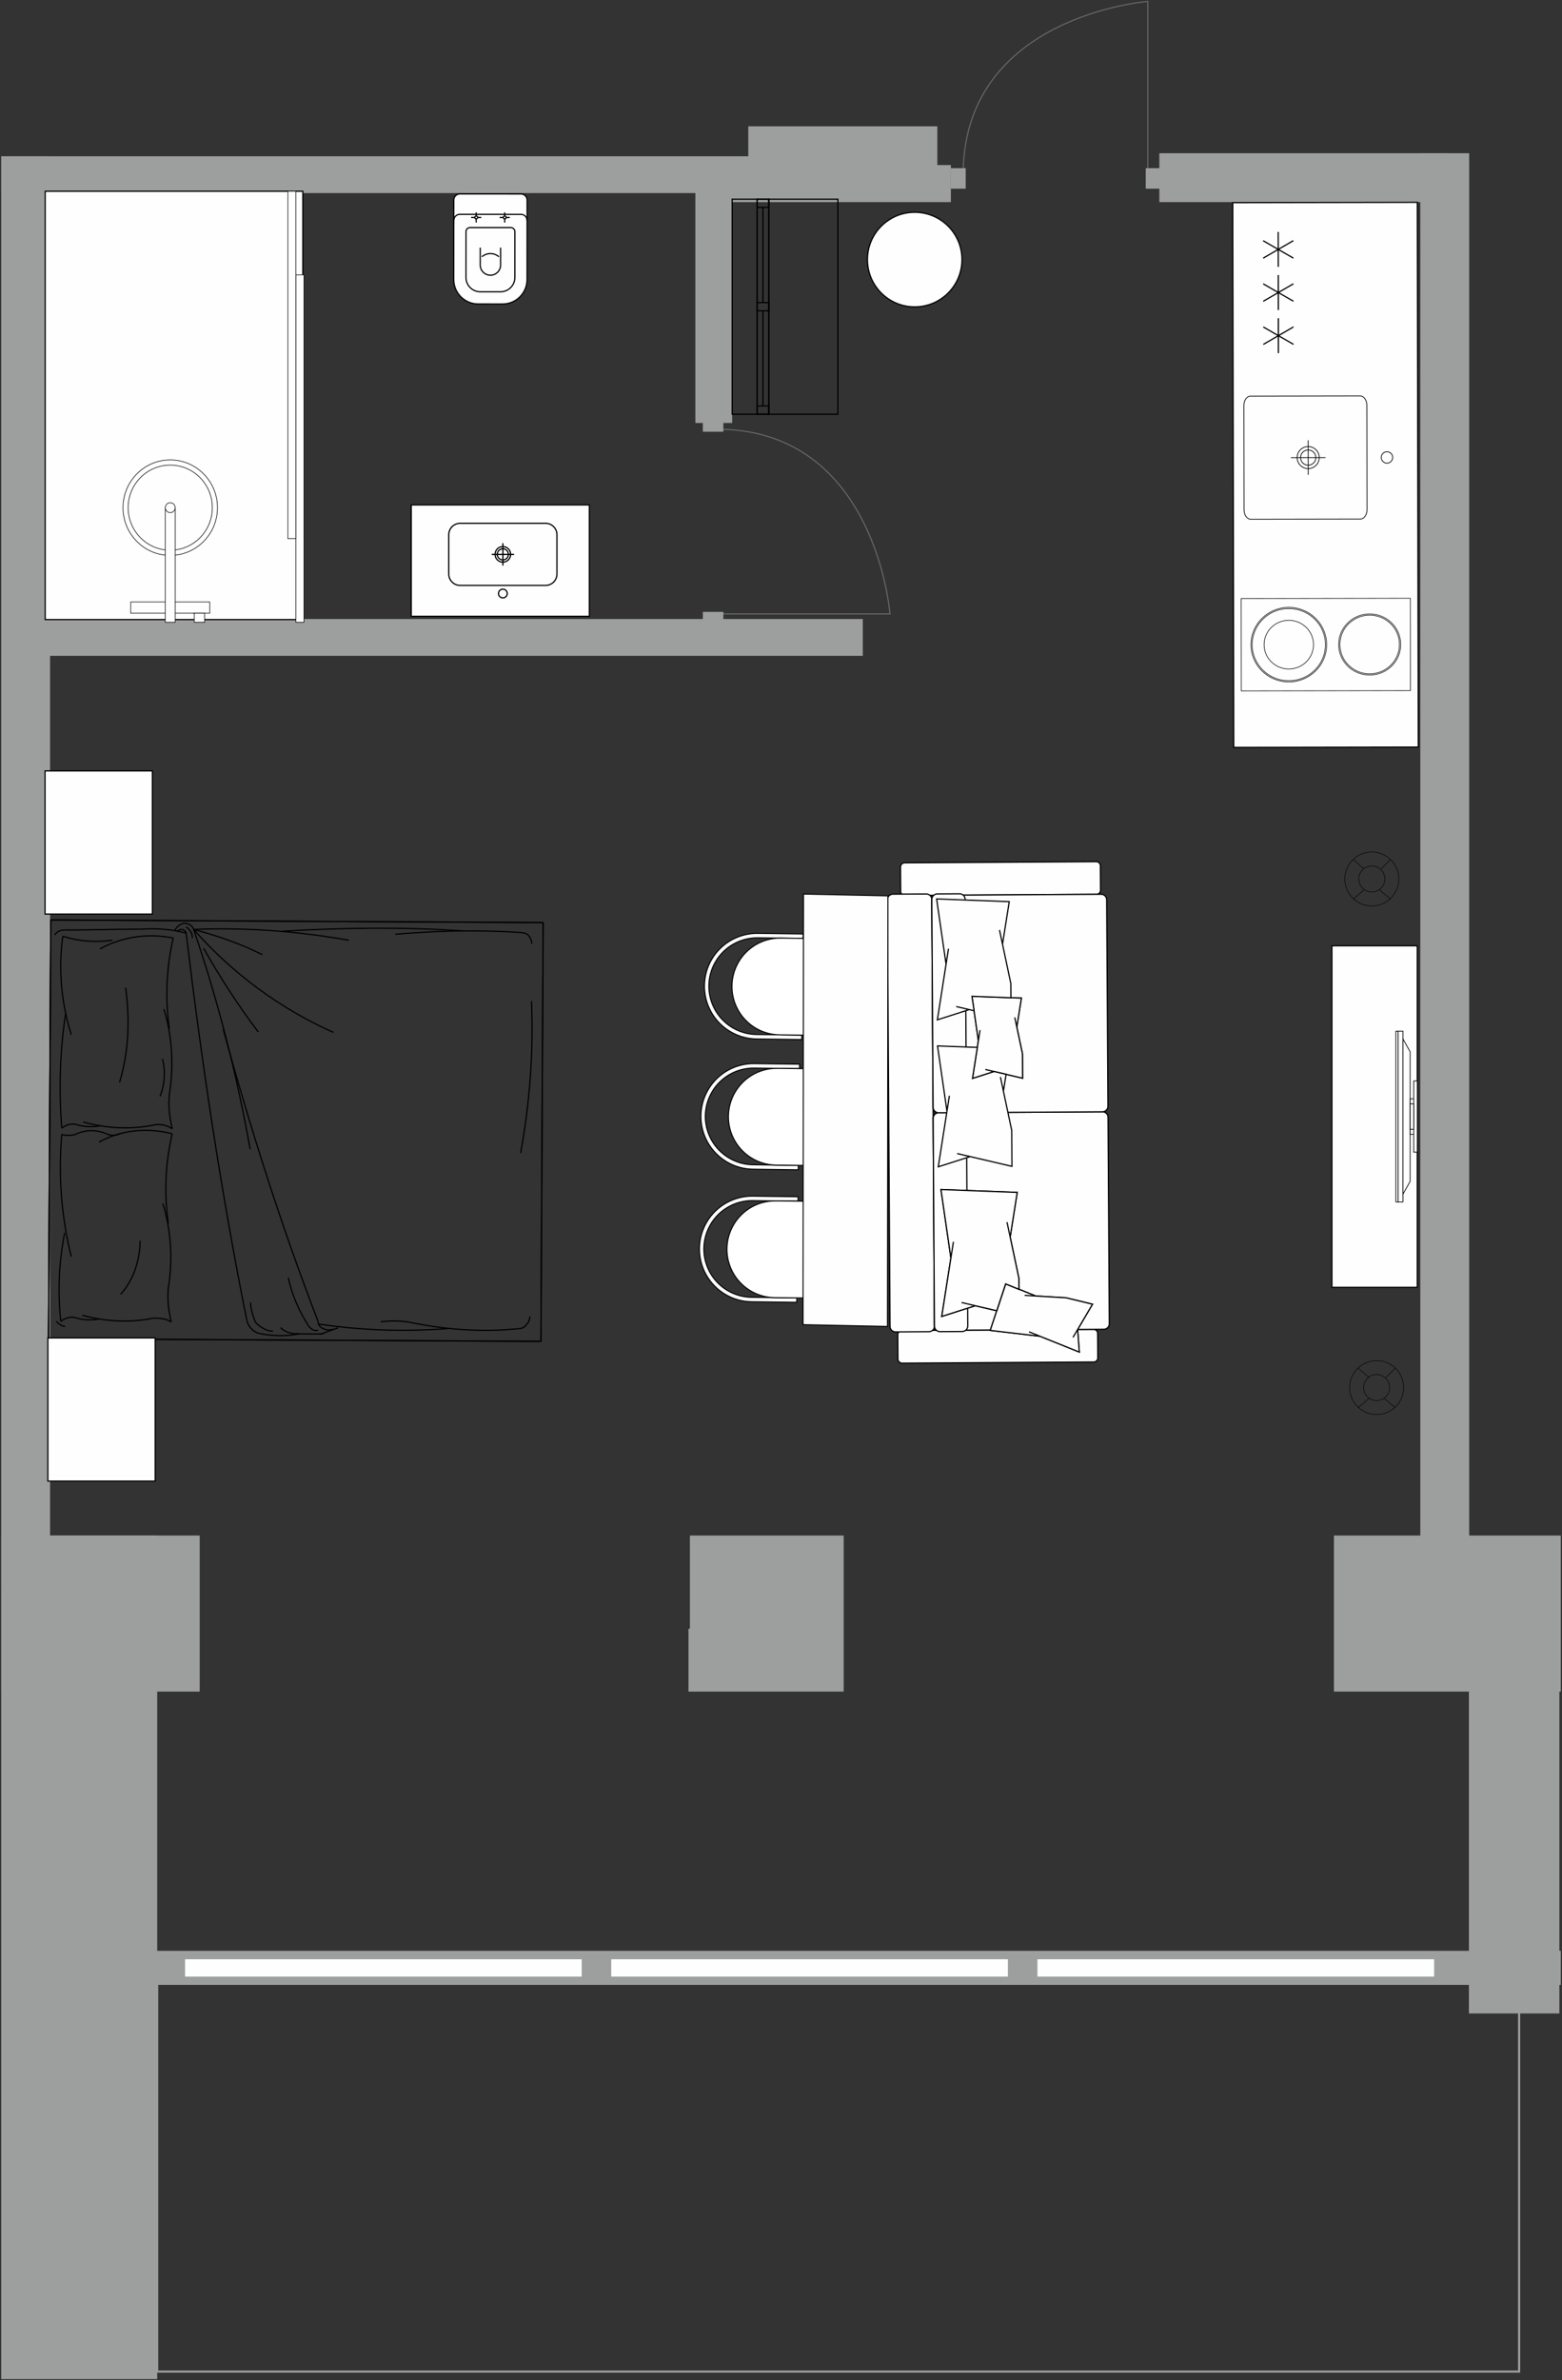 <?xml version="1.0" encoding="UTF-8"?>
<svg xmlns="http://www.w3.org/2000/svg" width="981" height="1494" viewBox="0 0 981 1494" fill="none">
  <rect x="0" y="0" width="981" height="1494" fill="#333333" stroke="none"/>
  <g clip-path="url(#clip0_294_2079)">
    <path fill-rule="evenodd" clip-rule="evenodd" d="M98.724 1240.55H954.067V1488.59H98.724V1240.55Z" stroke="#9D9E9E" stroke-width="1.334" stroke-miterlimit="22.926"></path>
    <path fill-rule="evenodd" clip-rule="evenodd" d="M980.233 963.812V1061.77H837.761V1022.28V977.714V963.812H980.233ZM529.886 1061.77H432.398V1022.28H433.288V963.812H529.883V1022.28V1061.77H529.886ZM125.417 1061.77H0.767V963.812H125.417V1022.28V1061.77Z" fill="#9D9E9E"></path>
    <path fill-rule="evenodd" clip-rule="evenodd" d="M453.273 126.865H597.192V103.606H453.273V126.865Z" fill="#9D9E9E"></path>
    <path fill-rule="evenodd" clip-rule="evenodd" d="M728.11 126.865H909.571V96.185H728.11V126.865Z" fill="#9D9E9E"></path>
    <path fill-rule="evenodd" clip-rule="evenodd" d="M892.021 998.423V96.185H922.704V998.423H892.021Z" fill="#9D9E9E"></path>
    <path fill-rule="evenodd" clip-rule="evenodd" d="M0.767 998.423V98.082H31.448V998.423H0.767Z" fill="#9D9E9E"></path>
    <path fill-rule="evenodd" clip-rule="evenodd" d="M588.686 109.083H469.95V79.286H588.686V109.083Z" fill="#9D9E9E"></path>
    <path fill-rule="evenodd" clip-rule="evenodd" d="M484.592 121.188H0.767V98.082H484.592V121.188Z" fill="#9D9E9E"></path>
    <path fill-rule="evenodd" clip-rule="evenodd" d="M459.826 265.492V114.287H436.716V265.492H459.826Z" fill="#9D9E9E"></path>
    <path fill-rule="evenodd" clip-rule="evenodd" d="M979.363 1263.79V1044.62H922.534V1263.79H979.363Z" fill="#9D9E9E"></path>
    <path fill-rule="evenodd" clip-rule="evenodd" d="M922.534 1224.49H980.233V1245.87H922.534V1224.49Z" fill="#9D9E9E"></path>
    <path fill-rule="evenodd" clip-rule="evenodd" d="M98.724 963.812V1493.3H0.767V963.812H98.724Z" fill="#9D9E9E"></path>
    <path fill-rule="evenodd" clip-rule="evenodd" d="M79.928 1224.49H967.74V1245.87H79.928V1224.49Z" fill="#9D9E9E"></path>
    <path fill-rule="evenodd" clip-rule="evenodd" d="M541.868 411.656H16.739V388.546H541.868V411.656Z" fill="#9D9E9E"></path>
    <path fill-rule="evenodd" clip-rule="evenodd" d="M116.32 1229.81H365.31V1240.55H116.32V1229.81Z" fill="#FEFEFE"></path>
    <path fill-rule="evenodd" clip-rule="evenodd" d="M383.979 1229.81H632.972V1240.55H383.979V1229.81Z" fill="#FEFEFE"></path>
    <path fill-rule="evenodd" clip-rule="evenodd" d="M651.642 1229.81H900.636V1240.55H651.642V1229.81Z" fill="#FEFEFE"></path>
    <path fill-rule="evenodd" clip-rule="evenodd" d="M116.32 1229.81H365.31V1240.55H116.32V1229.81Z" fill="#FEFEFE"></path>
    <path fill-rule="evenodd" clip-rule="evenodd" d="M383.979 1229.81H632.972V1240.55H383.979V1229.81Z" fill="#FEFEFE"></path>
    <path fill-rule="evenodd" clip-rule="evenodd" d="M651.642 1229.81H900.636V1240.55H651.642V1229.81Z" fill="#FEFEFE"></path>
    <path d="M452.518 385.344H558.945C558.945 385.344 550.284 271.198 452.518 269.414" stroke="#686968" stroke-width="0.673" stroke-miterlimit="22.926"></path>
    <path d="M441.404 393.35V384.054H454.291V393.35H441.404Z" fill="#9D9E9E"></path>
    <path d="M441.404 270.983V261.683H454.291V270.983H441.404Z" fill="#9D9E9E"></path>
    <path d="M720.864 107.335V0.907C720.864 0.907 606.717 9.567 604.928 107.335" stroke="#686968" stroke-width="0.673" stroke-miterlimit="22.926"></path>
    <path d="M728.87 118.445H719.575V105.561H728.87V118.445Z" fill="#9D9E9E"></path>
    <path d="M606.507 118.445H597.202V105.561H606.507V118.445Z" fill="#9D9E9E"></path>
    <path fill-rule="evenodd" clip-rule="evenodd" d="M190.182 388.895V120.036H28.401V388.895H190.182Z" fill="#FEFEFE" stroke="black" stroke-width="0.756" stroke-miterlimit="22.926"></path>
    <path fill-rule="evenodd" clip-rule="evenodd" d="M185.846 172.554H190.887V390.621H185.846V172.554Z" fill="#FEFEFE" stroke="black" stroke-width="0.378" stroke-miterlimit="22.926"></path>
    <path fill-rule="evenodd" clip-rule="evenodd" d="M180.806 120.033H185.846V338.099H180.806V120.033Z" fill="#FEFEFE" stroke="black" stroke-width="0.378" stroke-miterlimit="22.926"></path>
    <path fill-rule="evenodd" clip-rule="evenodd" d="M126.965 380.671V384.901H121.335V380.671H126.965Z" fill="#FEFEFE" stroke="black" stroke-width="0.378" stroke-miterlimit="22.926"></path>
    <path fill-rule="evenodd" clip-rule="evenodd" d="M131.741 384.901V377.844H82.094V384.901H131.741Z" fill="#FEFEFE" stroke="black" stroke-width="0.378" stroke-miterlimit="22.926"></path>
    <path fill-rule="evenodd" clip-rule="evenodd" d="M106.918 288.682C123.301 288.682 136.577 302.099 136.577 318.65C136.577 335.203 123.301 348.62 106.918 348.62C90.539 348.62 77.257 335.203 77.257 318.65C77.257 302.103 90.539 288.682 106.918 288.682Z" fill="#FEFEFE" stroke="black" stroke-width="0.378" stroke-miterlimit="22.926"></path>
    <path fill-rule="evenodd" clip-rule="evenodd" d="M106.918 291.941C121.513 291.941 133.35 303.902 133.35 318.646C133.35 333.394 121.513 345.35 106.918 345.35C92.32 345.35 80.491 333.394 80.491 318.646C80.491 303.902 92.324 291.941 106.918 291.941Z" fill="#FEFEFE" stroke="black" stroke-width="0.378" stroke-miterlimit="22.926"></path>
    <path fill-rule="evenodd" clip-rule="evenodd" d="M110.001 318.646V390.622H103.83V318.646H110.001Z" fill="#FEFEFE" stroke="black" stroke-width="0.378" stroke-miterlimit="22.926"></path>
    <path fill-rule="evenodd" clip-rule="evenodd" d="M106.918 315.527C108.623 315.527 110.008 316.923 110.008 318.646C110.008 320.369 108.623 321.767 106.918 321.767C105.21 321.767 103.83 320.369 103.83 318.646C103.83 316.923 105.21 315.527 106.918 315.527Z" fill="#FEFEFE" stroke="black" stroke-width="0.378" stroke-miterlimit="22.926"></path>
    <path fill-rule="evenodd" clip-rule="evenodd" d="M128.502 384.901V390.622H122.022V384.901H128.502Z" fill="#FEFEFE" stroke="black" stroke-width="0.378" stroke-miterlimit="22.926"></path>
    <path fill-rule="evenodd" clip-rule="evenodd" d="M258.287 316.931H370.13V386.835H258.287V316.931Z" fill="#FEFEFE" stroke="black" stroke-width="0.756" stroke-miterlimit="22.926"></path>
    <path fill-rule="evenodd" clip-rule="evenodd" d="M315.816 375.289C317.335 375.289 318.568 374.06 318.568 372.541C318.568 371.022 317.339 369.794 315.816 369.794C314.297 369.794 313.069 371.025 313.069 372.541C313.069 374.06 314.297 375.289 315.816 375.289ZM315.816 352.858C318.52 352.858 320.712 350.666 320.712 347.967C320.712 345.262 318.52 343.074 315.816 343.074C313.116 343.074 310.925 345.262 310.925 347.967C310.925 350.666 313.116 352.858 315.816 352.858ZM315.816 351.459C317.746 351.459 319.312 349.897 319.312 347.963C319.312 346.033 317.746 344.467 315.816 344.467C313.886 344.467 312.324 346.033 312.324 347.963C312.324 349.893 313.89 351.459 315.816 351.459ZM288.974 328.476H342.663C346.583 328.476 349.789 331.686 349.789 335.606V360.323C349.789 364.241 346.583 367.453 342.663 367.453H288.974C285.053 367.453 281.844 364.244 281.844 360.323V335.606C281.844 331.686 285.053 328.476 288.974 328.476Z" fill="#FEFEFE"></path>
    <path d="M315.816 354.952V340.975M308.828 347.963H322.808M315.816 375.289C317.335 375.289 318.568 374.06 318.568 372.541C318.568 371.022 317.339 369.794 315.816 369.794C314.297 369.794 313.069 371.025 313.069 372.541C313.069 374.06 314.297 375.289 315.816 375.289ZM315.816 352.858C318.52 352.858 320.712 350.666 320.712 347.967C320.712 345.262 318.52 343.074 315.816 343.074C313.116 343.074 310.925 345.262 310.925 347.967C310.925 350.666 313.116 352.858 315.816 352.858ZM315.816 351.459C317.746 351.459 319.312 349.897 319.312 347.963C319.312 346.033 317.746 344.467 315.816 344.467C313.886 344.467 312.324 346.033 312.324 347.963C312.324 349.893 313.89 351.459 315.816 351.459ZM288.974 328.476H342.663C346.583 328.476 349.789 331.686 349.789 335.606V360.323C349.789 364.241 346.583 367.453 342.663 367.453H288.974C285.053 367.453 281.844 364.244 281.844 360.323V335.606C281.844 331.686 285.053 328.476 288.974 328.476Z" stroke="black" stroke-width="0.756" stroke-miterlimit="22.926"></path>
    <path d="M315.816 354.951V340.975M308.828 347.963H322.808M315.816 375.289C317.335 375.289 318.568 374.06 318.568 372.541C318.568 371.022 317.339 369.794 315.816 369.794C314.297 369.794 313.069 371.025 313.069 372.541C313.069 374.06 314.297 375.289 315.816 375.289ZM315.816 352.858C318.52 352.858 320.712 350.666 320.712 347.967C320.712 345.262 318.52 343.074 315.816 343.074C313.116 343.074 310.925 345.262 310.925 347.967C310.925 350.666 313.116 352.858 315.816 352.858ZM315.816 351.459C317.746 351.459 319.312 349.897 319.312 347.963C319.312 346.033 317.746 344.467 315.816 344.467C313.886 344.467 312.324 346.033 312.324 347.963C312.324 349.893 313.89 351.459 315.816 351.459ZM288.974 328.479H342.663C346.583 328.479 349.789 331.686 349.789 335.606V360.323C349.789 364.241 346.583 367.453 342.663 367.453L288.974 367.449C285.053 367.449 281.844 364.241 281.844 360.323V335.606C281.844 331.686 285.053 328.479 288.974 328.479Z" stroke="black" stroke-width="0.378" stroke-miterlimit="22.926"></path>
    <path fill-rule="evenodd" clip-rule="evenodd" d="M315.66 190.816L300.31 190.805C296.239 190.801 292.332 189.177 289.458 186.295C286.583 183.409 284.966 179.52 284.969 175.447L285.002 125.564C285.002 124.546 285.413 123.572 286.132 122.852C286.852 122.137 287.826 121.73 288.84 121.73L327.21 121.755C328.231 121.759 329.205 122.166 329.925 122.885C330.644 123.605 331.048 124.579 331.044 125.593L331.011 175.476C331.004 179.553 329.383 183.453 326.497 186.332C323.616 189.206 319.727 190.823 315.653 190.816H315.66Z" fill="#FEFEFE" stroke="black" stroke-width="0.756" stroke-miterlimit="22.926" stroke-linejoin="bevel"></path>
    <path fill-rule="evenodd" clip-rule="evenodd" d="M314.385 183.141L301.596 183.134C299.219 183.134 296.941 182.185 295.265 180.502C293.586 178.82 292.645 176.552 292.649 174.176L292.667 145.396C292.667 144.717 292.939 144.066 293.423 143.586C293.902 143.106 294.549 142.841 295.229 142.841L320.81 142.856C321.489 142.856 322.14 143.128 322.62 143.608C323.099 144.088 323.368 144.735 323.368 145.414L323.35 174.194C323.346 176.57 322.398 178.845 320.716 180.524C319.037 182.203 316.765 183.145 314.388 183.141H314.385Z" fill="#FEFEFE" stroke="black" stroke-width="0.756" stroke-miterlimit="22.926" stroke-linejoin="bevel"></path>
    <path d="M314.395 166.358C314.395 169.887 311.528 172.75 307.998 172.747C304.466 172.747 301.606 169.88 301.606 166.347" stroke="black" stroke-width="0.756" stroke-miterlimit="22.926" stroke-linejoin="bevel"></path>
    <path d="M301.606 166.351L301.614 155.43" stroke="black" stroke-width="0.756" stroke-miterlimit="22.926" stroke-linejoin="bevel"></path>
    <path d="M314.395 166.358L314.403 155.441" stroke="black" stroke-width="0.756" stroke-miterlimit="22.926" stroke-linejoin="bevel"></path>
    <path d="M302.646 161.18C305.713 158.493 310.299 158.497 313.367 161.187" stroke="black" stroke-width="0.756" stroke-miterlimit="22.926" stroke-linejoin="bevel"></path>
    <path d="M284.995 138.356C284.998 137.335 285.406 136.361 286.125 135.641C286.845 134.922 287.819 134.522 288.833 134.522L327.206 134.548C328.224 134.548 329.201 134.955 329.921 135.674C330.64 136.394 331.044 137.367 331.04 138.385" stroke="black" stroke-width="0.756" stroke-miterlimit="22.926" stroke-linejoin="bevel"></path>
    <path d="M299.07 133.29L299.062 139.672" stroke="black" stroke-width="0.756" stroke-miterlimit="22.926" stroke-linejoin="bevel"></path>
    <path d="M302.254 136.481L295.879 136.477" stroke="black" stroke-width="0.756" stroke-miterlimit="22.926" stroke-linejoin="bevel"></path>
    <path fill-rule="evenodd" clip-rule="evenodd" d="M298.172 136.481C298.172 135.986 298.572 135.587 299.067 135.587C299.565 135.587 299.965 135.99 299.965 136.485C299.965 136.979 299.561 137.379 299.067 137.379C298.572 137.379 298.172 136.976 298.172 136.481Z" fill="#FEFEFE" stroke="black" stroke-width="0.756" stroke-miterlimit="22.926" stroke-linejoin="bevel"></path>
    <path d="M316.976 133.305L316.972 139.683" stroke="black" stroke-width="0.756" stroke-miterlimit="22.926" stroke-linejoin="bevel"></path>
    <path d="M313.788 136.492L320.16 136.496" stroke="black" stroke-width="0.756" stroke-miterlimit="22.926" stroke-linejoin="bevel"></path>
    <path fill-rule="evenodd" clip-rule="evenodd" d="M316.078 136.492C316.078 135.997 316.482 135.597 316.976 135.597C317.471 135.597 317.874 136.001 317.874 136.492C317.874 136.986 317.471 137.39 316.976 137.386C316.482 137.386 316.078 136.983 316.078 136.488V136.492Z" fill="#FEFEFE" stroke="black" stroke-width="0.756" stroke-miterlimit="22.926" stroke-linejoin="bevel"></path>
    <path d="M199.788 829.475C176.506 769.109 157.169 707.982 140.19 646.08" stroke="black" stroke-width="0.756" stroke-miterlimit="22.926" stroke-linejoin="bevel"></path>
    <path d="M154.956 828.456C138.86 748.568 126.703 667.134 116.913 585.713" stroke="black" stroke-width="0.756" stroke-miterlimit="22.926" stroke-linejoin="bevel"></path>
    <path d="M31.861 577.442L30.47 840.319L339.733 841.958L341.126 579.08L31.858 577.445" stroke="black" stroke-width="0.756" stroke-miterlimit="22.926" stroke-linejoin="bevel"></path>
    <path d="M31.861 577.442L30.47 840.319" stroke="black" stroke-width="0.756" stroke-miterlimit="22.926" stroke-linejoin="bevel"></path>
    <path d="M121.641 583.39C154.683 582.002 186.923 584.517 219.143 590.168" stroke="black" stroke-width="0.756" stroke-miterlimit="22.926" stroke-linejoin="bevel"></path>
    <path d="M177.484 584.47C215.254 582.322 253.014 581.737 290.755 584.288" stroke="black" stroke-width="0.756" stroke-miterlimit="22.926" stroke-linejoin="bevel"></path>
    <path d="M209.4 648.014C175.657 632.968 145.881 610.905 121.641 583.39" stroke="black" stroke-width="0.756" stroke-miterlimit="22.926" stroke-linejoin="bevel"></path>
    <path d="M248.267 586.411C274.237 584.201 300.2 583.554 326.145 585.258" stroke="black" stroke-width="0.756" stroke-miterlimit="22.926" stroke-linejoin="bevel"></path>
    <path d="M333.784 628.327C335.187 660.413 332.657 692.478 326.984 723.744" stroke="black" stroke-width="0.756" stroke-miterlimit="22.926" stroke-linejoin="bevel"></path>
    <path d="M326.145 585.258C328.507 585.269 330.858 586.065 331.644 586.851C333.206 588.428 333.983 590.775 333.976 592.342" stroke="black" stroke-width="0.756" stroke-miterlimit="22.926" stroke-linejoin="bevel"></path>
    <path d="M88.606 583.215C72.877 583.133 56.353 583.83 40.62 583.746" stroke="black" stroke-width="0.756" stroke-miterlimit="22.926" stroke-linejoin="bevel"></path>
    <path d="M121.641 583.39C137.134 628.851 148.69 674.293 157.093 721.279" stroke="black" stroke-width="0.756" stroke-miterlimit="22.926" stroke-linejoin="bevel"></path>
    <path d="M162.202 647.763C149.704 631.267 138.002 613.209 127.874 595.162" stroke="black" stroke-width="0.756" stroke-miterlimit="22.926" stroke-linejoin="bevel"></path>
    <path d="M121.641 583.39C136.563 587.384 150.7 592.153 164.819 599.269" stroke="black" stroke-width="0.756" stroke-miterlimit="22.926" stroke-linejoin="bevel"></path>
    <path d="M88.606 583.217C98.048 582.486 108.27 583.321 116.909 585.713" stroke="black" stroke-width="0.756" stroke-miterlimit="22.926" stroke-linejoin="bevel"></path>
    <path d="M116.931 581.802C119.279 583.379 120.845 585.734 120.827 588.867" stroke="black" stroke-width="0.756" stroke-miterlimit="22.926" stroke-linejoin="bevel"></path>
    <path d="M109.841 584.114C110.64 581.769 113.006 580.221 115.372 579.448C118.515 579.462 120.867 581.039 121.641 583.39" stroke="black" stroke-width="0.756" stroke-miterlimit="22.926" stroke-linejoin="bevel"></path>
    <path d="M111.407 584.903C112.199 583.339 113.776 583.35 114.561 583.354C116.131 584.146 116.913 584.932 116.909 585.713" stroke="black" stroke-width="0.756" stroke-miterlimit="22.926" stroke-linejoin="bevel"></path>
    <path d="M34.311 586.843C35.895 584.506 38.262 583.735 40.62 583.746" stroke="black" stroke-width="0.756" stroke-miterlimit="22.926" stroke-linejoin="bevel"></path>
    <path d="M200.532 837.301L185.584 837.221" stroke="black" stroke-width="0.756" stroke-miterlimit="22.926" stroke-linejoin="bevel"></path>
    <path d="M187.158 837.231C183.227 837.211 179.298 836.411 176.168 833.263" stroke="black" stroke-width="0.756" stroke-miterlimit="22.926" stroke-linejoin="bevel"></path>
    <path d="M187.943 837.241C180.071 838.76 171.419 838.72 163.561 837.111" stroke="black" stroke-width="0.756" stroke-miterlimit="22.926" stroke-linejoin="bevel"></path>
    <path d="M193.482 831.794C188.019 823.158 183.352 812.959 181.053 801.995" stroke="black" stroke-width="0.756" stroke-miterlimit="22.926" stroke-linejoin="bevel"></path>
    <path d="M324.829 834.053C302.007 836.282 279.205 834.593 256.423 829.775" stroke="black" stroke-width="0.756" stroke-miterlimit="22.926" stroke-linejoin="bevel"></path>
    <path d="M332.737 826.268C332.726 828.616 331.927 830.175 330.346 831.734C329.55 833.293 327.192 834.063 324.825 834.053" stroke="black" stroke-width="0.756" stroke-miterlimit="22.926" stroke-linejoin="bevel"></path>
    <path d="M282.357 833.823C254.813 836.032 227.288 835.102 199.777 831.044" stroke="black" stroke-width="0.756" stroke-miterlimit="22.926" stroke-linejoin="bevel"></path>
    <path d="M239.113 829.685C244.623 828.929 250.917 828.961 256.42 829.775" stroke="black" stroke-width="0.756" stroke-miterlimit="22.926" stroke-linejoin="bevel"></path>
    <path d="M203.679 836.541L212.351 833.453" stroke="black" stroke-width="0.756" stroke-miterlimit="22.926" stroke-linejoin="bevel"></path>
    <path d="M203.679 836.542C202.887 837.321 201.314 837.311 200.528 837.301" stroke="black" stroke-width="0.756" stroke-miterlimit="22.926" stroke-linejoin="bevel"></path>
    <path d="M209.199 834.223C207.622 835.002 205.264 834.982 203.693 834.193C201.339 833.403 199.777 831.824 199.787 829.485" stroke="black" stroke-width="0.756" stroke-miterlimit="22.926" stroke-linejoin="bevel"></path>
    <path d="M203.679 836.542C202.887 837.321 201.314 837.311 200.528 837.301" stroke="black" stroke-width="0.756" stroke-miterlimit="22.926" stroke-linejoin="bevel"></path>
    <path d="M199.759 834.952C197.392 835.722 195.041 834.143 193.482 831.794" stroke="black" stroke-width="0.756" stroke-miterlimit="22.926" stroke-linejoin="bevel"></path>
    <path d="M160.45 830.055C158.899 826.13 157.354 821.428 157.373 817.517" stroke="black" stroke-width="0.756" stroke-miterlimit="22.926" stroke-linejoin="bevel"></path>
    <path d="M163.561 837.111C158.844 836.302 155.723 832.374 154.955 828.456" stroke="black" stroke-width="0.756" stroke-miterlimit="22.926" stroke-linejoin="bevel"></path>
    <path d="M171.437 835.582C167.504 835.562 163.583 833.193 160.451 830.055" stroke="black" stroke-width="0.756" stroke-miterlimit="22.926" stroke-linejoin="bevel"></path>
    <path d="M44.763 788.753C38.527 763.683 36.539 737.855 38.8 712.045" stroke="black" stroke-width="0.756" stroke-miterlimit="22.926" stroke-linejoin="bevel"></path>
    <path d="M105.727 767.95C102.997 749.161 103.804 730.387 108.151 711.631" stroke="black" stroke-width="0.756" stroke-miterlimit="22.926" stroke-linejoin="bevel"></path>
    <path d="M78.913 619.939C81.636 640.298 80.822 660.635 75.058 679.381" stroke="black" stroke-width="0.756" stroke-miterlimit="22.926" stroke-linejoin="bevel"></path>
    <path d="M75.602 711.46C72.761 713.008 69.228 712.99 66.4 711.413" stroke="black" stroke-width="0.756" stroke-miterlimit="22.926" stroke-linejoin="bevel"></path>
    <path d="M62.128 716.868C76.323 709.12 92.604 707.641 108.151 711.634" stroke="black" stroke-width="0.756" stroke-miterlimit="22.926" stroke-linejoin="bevel"></path>
    <path d="M96.86 706.096C81.981 709.149 67.128 708.287 52.289 704.297" stroke="black" stroke-width="0.756" stroke-miterlimit="22.926" stroke-linejoin="bevel"></path>
    <path d="M62.766 595.598C76.962 587.85 93.247 585.589 108.801 588.802" stroke="black" stroke-width="0.756" stroke-miterlimit="22.926" stroke-linejoin="bevel"></path>
    <path d="M102.902 633.368C107.773 649.039 109.095 666.261 106.882 683.462" stroke="black" stroke-width="0.756" stroke-miterlimit="22.926" stroke-linejoin="bevel"></path>
    <path d="M106.374 645.902C103.645 627.114 104.455 607.558 108.801 588.805" stroke="black" stroke-width="0.756" stroke-miterlimit="22.926" stroke-linejoin="bevel"></path>
    <path d="M96.86 706.096C100.399 705.336 104.64 706.139 108.169 708.501" stroke="black" stroke-width="0.756" stroke-miterlimit="22.926" stroke-linejoin="bevel"></path>
    <path d="M108.17 708.501C106.091 699.885 105.429 691.276 106.882 683.458" stroke="black" stroke-width="0.756" stroke-miterlimit="22.926" stroke-linejoin="bevel"></path>
    <path d="M102.031 664.655C104.113 672.49 103.36 681.092 100.49 688.121" stroke="black" stroke-width="0.756" stroke-miterlimit="22.926" stroke-linejoin="bevel"></path>
    <path d="M38.82 708.139C36.825 683.873 37.665 658.844 41.328 635.389" stroke="black" stroke-width="0.756" stroke-miterlimit="22.926" stroke-linejoin="bevel"></path>
    <path d="M70.584 590.161C59.961 591.673 49.353 590.833 39.46 587.65" stroke="black" stroke-width="0.756" stroke-miterlimit="22.926" stroke-linejoin="bevel"></path>
    <path d="M44.792 649.489C38.531 629.897 36.524 607.98 39.46 587.653" stroke="black" stroke-width="0.756" stroke-miterlimit="22.926" stroke-linejoin="bevel"></path>
    <path d="M47.292 712.092C53.673 709 60.045 709.032 66.4 711.413" stroke="black" stroke-width="0.756" stroke-miterlimit="22.926" stroke-linejoin="bevel"></path>
    <path d="M62.886 706.699C57.929 707.455 52.976 707.43 48.033 705.838" stroke="black" stroke-width="0.756" stroke-miterlimit="22.926" stroke-linejoin="bevel"></path>
    <path d="M47.293 712.092C44.457 712.859 41.627 712.845 38.799 712.045" stroke="black" stroke-width="0.756" stroke-miterlimit="22.926" stroke-linejoin="bevel"></path>
    <path d="M38.821 708.138C41.663 705.805 45.206 705.042 48.033 705.842" stroke="black" stroke-width="0.756" stroke-miterlimit="22.926" stroke-linejoin="bevel"></path>
    <path d="M96.216 827.365C81.337 830.415 66.484 829.555 51.642 825.563" stroke="black" stroke-width="0.756" stroke-miterlimit="22.926" stroke-linejoin="bevel"></path>
    <path d="M87.981 778.813C87.916 791.329 83.602 803.827 75.773 812.39" stroke="black" stroke-width="0.756" stroke-miterlimit="22.926" stroke-linejoin="bevel"></path>
    <path d="M102.256 755.416C107.126 771.086 108.448 788.309 106.243 804.728" stroke="black" stroke-width="0.756" stroke-miterlimit="22.926" stroke-linejoin="bevel"></path>
    <path d="M96.216 827.365C99.752 827.383 103.997 827.405 107.526 829.775" stroke="black" stroke-width="0.756" stroke-miterlimit="22.926" stroke-linejoin="bevel"></path>
    <path d="M107.526 829.775C105.447 821.151 104.785 812.542 106.243 804.728" stroke="black" stroke-width="0.756" stroke-miterlimit="22.926" stroke-linejoin="bevel"></path>
    <path d="M38.178 829.404C36.154 810.616 36.956 792.626 40.594 773.867" stroke="black" stroke-width="0.756" stroke-miterlimit="22.926" stroke-linejoin="bevel"></path>
    <path d="M62.248 827.965C57.29 828.725 52.337 828.7 47.391 827.108" stroke="black" stroke-width="0.756" stroke-miterlimit="22.926" stroke-linejoin="bevel"></path>
    <path d="M38.178 829.404C41.023 827.072 44.563 826.308 47.391 827.108" stroke="black" stroke-width="0.756" stroke-miterlimit="22.926" stroke-linejoin="bevel"></path>
    <path d="M40.994 832.544C38.872 832.534 36.757 830.965 35.35 829.39" stroke="black" stroke-width="0.756" stroke-miterlimit="22.926" stroke-linejoin="bevel"></path>
    <path d="M31.861 577.442L30.47 840.319L339.733 841.958L341.126 579.08L31.858 577.445" stroke="black" stroke-width="0.756" stroke-miterlimit="22.926" stroke-linejoin="bevel"></path>
    <path fill-rule="evenodd" clip-rule="evenodd" d="M28.307 573.749V483.883H95.703V573.749H28.307Z" fill="#FEFEFE" stroke="black" stroke-width="0.756" stroke-miterlimit="22.926"></path>
    <path fill-rule="evenodd" clip-rule="evenodd" d="M30.066 929.661V839.79H97.462V929.661H30.066Z" fill="#FEFEFE" stroke="black" stroke-width="0.756" stroke-miterlimit="22.926"></path>
    <path fill-rule="evenodd" clip-rule="evenodd" d="M688.492 540.849L568.129 541.582C566.707 541.59 565.555 542.753 565.563 544.159L565.657 559.521C565.664 560.928 566.831 562.072 568.256 562.065L688.622 561.33C690.041 561.323 691.191 560.161 691.191 558.758L691.09 543.396C691.08 541.99 689.921 540.842 688.492 540.852V540.849Z" fill="#FEFEFE" stroke="black" stroke-width="0.756" stroke-miterlimit="22.926"></path>
    <path fill-rule="evenodd" clip-rule="evenodd" d="M686.783 834.403L566.416 835.142C564.995 835.142 563.843 836.302 563.851 837.711L563.945 853.072C563.952 854.482 565.119 855.621 566.539 855.621L686.903 854.881C688.322 854.881 689.481 853.722 689.471 852.313L689.371 836.951C689.371 835.542 688.202 834.403 686.773 834.403H686.783Z" fill="#FEFEFE" stroke="black" stroke-width="0.756" stroke-miterlimit="22.926"></path>
    <path fill-rule="evenodd" clip-rule="evenodd" d="M586.867 832.404L585.208 564.562C585.198 562.658 583.629 561.113 581.71 561.124L560.788 561.251C558.865 561.262 557.31 562.828 557.321 564.729L558.978 832.574C558.989 834.483 560.566 836.022 562.485 836.012L583.399 835.882C585.328 835.872 586.877 834.303 586.867 832.404Z" fill="#FEFEFE" stroke="black" stroke-width="0.756" stroke-miterlimit="22.926"></path>
    <path fill-rule="evenodd" clip-rule="evenodd" d="M586.867 831.554L586.068 701.946C586.048 700.041 587.607 698.475 589.526 698.464L692.38 697.839C694.299 697.828 695.878 699.372 695.888 701.277L696.688 830.885C696.698 832.783 695.148 834.353 693.229 834.363L590.375 834.992C588.447 835.002 586.877 833.453 586.867 831.554Z" fill="#FEFEFE" stroke="black" stroke-width="0.756" stroke-miterlimit="22.926"></path>
    <path fill-rule="evenodd" clip-rule="evenodd" d="M585.218 565.415L586.018 695.026C586.028 696.931 587.607 698.475 589.526 698.464L692.38 697.839C694.299 697.828 695.858 696.262 695.838 694.357L695.038 564.747C695.028 562.847 693.449 561.301 691.53 561.312L588.676 561.941C586.757 561.952 585.198 563.515 585.208 565.419L585.218 565.415Z" fill="#FEFEFE" stroke="black" stroke-width="0.756" stroke-miterlimit="22.926"></path>
    <path fill-rule="evenodd" clip-rule="evenodd" d="M586.867 832.404L586.068 701.942C586.048 700.038 587.607 698.472 589.526 698.461L603.478 698.377C605.397 698.366 606.976 699.91 606.986 701.815L607.796 832.274C607.806 834.183 606.247 835.742 604.328 835.762L590.385 835.842C588.467 835.852 586.887 834.313 586.877 832.404H586.867Z" fill="#FEFEFE" stroke="black" stroke-width="0.756" stroke-miterlimit="22.926"></path>
    <path fill-rule="evenodd" clip-rule="evenodd" d="M585.208 564.566L586.028 695.027C586.038 696.93 587.617 698.475 589.526 698.464L603.478 698.381C605.397 698.37 606.956 696.807 606.946 694.903L606.137 564.438C606.127 562.538 604.548 560.99 602.629 561L588.686 561.083C586.767 561.094 585.208 562.661 585.218 564.566H585.208Z" fill="#FEFEFE" stroke="black" stroke-width="0.756" stroke-miterlimit="22.926"></path>
    <path fill-rule="evenodd" clip-rule="evenodd" d="M611.754 634.408L610.435 625.337L634.891 626.245L641.458 626.492L638.589 644.649L639.029 646.753L642.127 661.421L642.227 676.754L631.863 674.333L624.377 672.585L610.754 676.946L613.803 657.434L614.472 653.189L613.553 646.906L611.754 634.408Z" fill="#FEFEFE" stroke="black" stroke-width="0.756" stroke-miterlimit="22.926"></path>
    <path fill-rule="evenodd" clip-rule="evenodd" d="M641.458 626.492L638.589 644.649L637.3 638.597L642.127 661.421L642.227 676.754L618.81 671.284L624.377 672.585L610.754 676.946L615.502 646.593L614.472 653.189L610.435 625.337L641.458 626.492Z" fill="#FEFEFE" stroke="black" stroke-width="0.756" stroke-miterlimit="22.926"></path>
    <path fill-rule="evenodd" clip-rule="evenodd" d="M633.842 565.943L629.624 592.639L627.735 583.739L634.831 617.29L634.891 626.245L610.434 625.337L611.754 634.408L600.55 631.794L608.735 633.702L588.706 640.114L595.683 595.489L594.163 605.193L588.237 564.246L633.842 565.943Z" fill="#FEFEFE" stroke="black" stroke-width="0.756" stroke-miterlimit="22.926"></path>
    <path fill-rule="evenodd" clip-rule="evenodd" d="M631.863 674.333L630.194 684.897L628.305 675.997L635.401 709.549L635.541 732.091L601.12 724.053L609.305 725.964L589.276 732.375L596.252 687.751L594.733 697.45L588.806 656.508L613.803 657.437L610.754 676.945L624.377 672.585L631.863 674.333Z" fill="#FEFEFE" stroke="black" stroke-width="0.756" stroke-miterlimit="22.926"></path>
    <path fill-rule="evenodd" clip-rule="evenodd" d="M639.929 809.227L650.423 813.465L669.522 814.602L686.123 818.64L680.936 827.46L676.798 834.503L677.828 848.645L653.141 838.72L621.928 835.062L624.317 827.802L625.996 822.718L631.563 805.851L639.929 809.227Z" fill="#FEFEFE" stroke="black" stroke-width="0.756" stroke-miterlimit="22.926"></path>
    <path fill-rule="evenodd" clip-rule="evenodd" d="M631.563 805.851L650.423 813.465L643.537 813.057L669.522 814.602L686.123 818.64L673.88 839.45L676.798 834.503L677.828 848.645L646.285 835.962L653.141 838.72L621.928 835.062L631.563 805.851Z" fill="#FEFEFE" stroke="black" stroke-width="0.756" stroke-miterlimit="22.926"></path>
    <path fill-rule="evenodd" clip-rule="evenodd" d="M625.996 822.717L612.494 819.563L605.547 821.787L591.465 826.29L597.202 789.628L590.975 746.649L605.078 747.173L638.849 748.43L634.421 776.454L639.888 802.333L639.928 809.227L631.563 805.851L625.996 822.717Z" fill="#FEFEFE" stroke="black" stroke-width="0.756" stroke-miterlimit="22.926"></path>
    <path fill-rule="evenodd" clip-rule="evenodd" d="M638.849 748.43L634.421 776.454L632.443 767.11L639.888 802.333L639.928 809.231L631.563 805.851L625.996 822.717L603.898 817.553L612.494 819.563L591.465 826.29L598.791 779.445L597.202 789.628L590.975 746.649L638.849 748.43Z" fill="#FEFEFE" stroke="black" stroke-width="0.756" stroke-miterlimit="22.926"></path>
    <path fill-rule="evenodd" clip-rule="evenodd" d="M475.965 585.869L504.363 586.225L504.331 588.983L490.447 588.809L481.446 588.696L475.932 588.624C465.084 588.49 454.984 594.152 449.442 603.476C443.896 612.805 443.756 624.381 449.061 633.841C454.367 643.308 464.317 649.22 475.169 649.355L480.682 649.424L489.685 649.536L503.567 649.711L503.534 652.473L475.133 652.117C463.296 651.968 452.445 645.514 446.655 635.189C440.869 624.868 441.026 612.239 447.073 602.063C453.12 591.887 464.135 585.713 475.969 585.862L475.965 585.869Z" fill="white" stroke="black" stroke-width="0.64" stroke-miterlimit="22.926"></path>
    <path fill-rule="evenodd" clip-rule="evenodd" d="M481.377 590.078H481.428C481.413 590.078 481.391 590.078 481.377 590.078ZM490.448 588.81L504.33 588.983L511.232 589.07C513.06 589.092 514.808 589.845 516.087 591.157C517.366 592.469 518.071 594.232 518.046 596.06L517.457 642.988C517.406 646.8 514.281 649.853 510.468 649.805L503.567 649.718L489.684 649.544C486.588 649.504 483.565 648.996 480.697 648.068V648.05C480.679 648.05 480.66 648.05 480.646 648.05C473.501 645.718 467.36 640.774 463.577 634.03C458.271 624.566 458.42 612.994 463.962 603.665C467.912 597.019 474.177 592.233 481.38 590.081C481.395 590.074 481.413 590.074 481.431 590.067C484.316 589.209 487.355 588.777 490.451 588.813L490.448 588.81Z" fill="white" stroke="black" stroke-width="0.64" stroke-miterlimit="22.926"></path>
    <path fill-rule="evenodd" clip-rule="evenodd" d="M473.744 667.628L502.143 667.984L502.11 670.742L488.227 670.568L479.225 670.455L473.712 670.383C462.864 670.248 452.765 675.91 447.223 685.236C441.677 694.565 441.535 706.14 446.841 715.599C452.147 725.066 462.097 730.979 472.949 731.114L478.462 731.183L487.464 731.296L501.346 731.47L501.314 734.232L472.913 733.875C461.076 733.726 450.224 727.272 444.435 716.948C438.649 706.626 438.805 693.997 444.853 683.822C450.9 673.646 461.916 667.472 473.748 667.621L473.744 667.628Z" fill="white" stroke="black" stroke-width="0.64" stroke-miterlimit="22.926"></path>
    <path fill-rule="evenodd" clip-rule="evenodd" d="M479.156 671.84H479.206C479.192 671.84 479.17 671.84 479.156 671.84ZM488.226 670.571L502.11 670.746L509.011 670.833C510.839 670.855 512.587 671.607 513.866 672.919C515.146 674.231 515.85 675.994 515.825 677.822L515.237 724.75C515.186 728.562 512.06 731.616 508.247 731.568L501.346 731.481L487.464 731.306C484.367 731.266 481.344 730.757 478.477 729.831V729.813C478.458 729.813 478.44 729.813 478.426 729.813C471.281 727.48 465.139 722.537 461.355 715.792C456.05 706.328 456.199 694.757 461.741 685.428C465.691 678.781 471.956 673.995 479.159 671.843C479.174 671.836 479.192 671.836 479.21 671.829C482.096 670.971 485.134 670.539 488.23 670.575L488.226 670.571Z" fill="white" stroke="black" stroke-width="0.64" stroke-miterlimit="22.926"></path>
    <path fill-rule="evenodd" clip-rule="evenodd" d="M472.822 750.818L501.219 751.175L501.186 753.933L487.304 753.759L478.302 753.646L472.789 753.573C461.941 753.439 451.841 759.101 446.299 768.427C440.753 777.756 440.611 789.33 445.917 798.79C451.223 808.257 461.174 814.17 472.025 814.305L477.538 814.374L486.54 814.487L500.422 814.66L500.391 817.423L471.989 817.066C460.152 816.917 449.3 810.463 443.512 800.138C437.726 789.817 437.882 777.188 443.929 767.012C449.977 756.837 460.992 750.662 472.825 750.811L472.822 750.818Z" fill="white" stroke="black" stroke-width="0.64" stroke-miterlimit="22.926"></path>
    <path fill-rule="evenodd" clip-rule="evenodd" d="M478.233 755.027H478.284C478.27 755.027 478.248 755.027 478.233 755.027ZM487.304 753.759L501.186 753.932L508.087 754.02C509.915 754.041 511.663 754.794 512.943 756.106C514.222 757.418 514.928 759.181 514.902 761.009L514.313 807.937C514.262 811.75 511.137 814.802 507.325 814.755L500.424 814.667L486.541 814.493C483.445 814.453 480.421 813.945 477.553 813.018V812.999C477.535 812.999 477.517 812.999 477.502 812.999C470.358 810.666 464.215 805.724 460.432 798.979C455.126 789.515 455.275 777.944 460.818 768.615C464.768 761.968 471.034 757.182 478.237 755.031C478.251 755.023 478.27 755.023 478.288 755.016C481.173 754.158 484.211 753.726 487.308 753.762L487.304 753.759Z" fill="white" stroke="black" stroke-width="0.64" stroke-miterlimit="22.926"></path>
    <path fill-rule="evenodd" clip-rule="evenodd" d="M504.348 831.464L557.356 832.574L557.64 562.301L504.628 561.189L504.348 831.464Z" fill="#FEFEFE" stroke="black" stroke-width="0.64" stroke-miterlimit="22.926"></path>
    <path fill-rule="evenodd" clip-rule="evenodd" d="M890.122 126.996L774.215 127.21C774.425 241.183 774.635 355.155 774.845 469.128L890.752 468.913C890.542 354.941 890.332 240.968 890.122 126.996Z" fill="#FEFEFE" stroke="black" stroke-width="0.756" stroke-miterlimit="22.926"></path>
    <path fill-rule="evenodd" clip-rule="evenodd" d="M874.67 287.119C874.68 289.1 873.071 290.713 871.082 290.717C869.103 290.72 867.494 289.114 867.484 287.134C867.484 285.149 869.093 283.536 871.072 283.532C873.061 283.528 874.67 285.135 874.68 287.119H874.67Z" fill="#FEFEFE" stroke="black" stroke-width="0.472" stroke-miterlimit="22.926"></path>
    <path fill-rule="evenodd" clip-rule="evenodd" d="M858.459 254.466L858.579 319.827C858.579 323.105 856.72 325.783 854.432 325.787L785.469 325.914C783.19 325.918 781.311 323.246 781.311 319.969L781.191 254.604C781.181 251.329 783.04 248.644 785.329 248.644L854.292 248.516C856.58 248.513 858.449 251.187 858.459 254.466Z" fill="#FEFEFE" stroke="black" stroke-width="0.472" stroke-miterlimit="22.926"></path>
    <path fill-rule="evenodd" clip-rule="evenodd" d="M828.526 287.203C828.516 283.376 825.407 280.276 821.579 280.283C817.751 280.291 814.653 283.401 814.663 287.228C814.673 291.055 817.781 294.151 821.609 294.144C825.437 294.136 828.536 291.03 828.526 287.203Z" fill="#FEFEFE" stroke="black" stroke-width="0.472" stroke-miterlimit="22.926"></path>
    <path fill-rule="evenodd" clip-rule="evenodd" d="M826.387 287.206C826.387 284.56 824.238 282.416 821.589 282.423C818.951 282.427 816.802 284.578 816.802 287.224C816.812 289.87 818.961 292.014 821.609 292.01C824.248 292.007 826.397 289.851 826.397 287.21L826.387 287.206Z" fill="#FEFEFE" stroke="black" stroke-width="0.472" stroke-miterlimit="22.926"></path>
    <path d="M821.609 298.08L821.569 276.355" stroke="black" stroke-width="0.472" stroke-miterlimit="22.926"></path>
    <path d="M832.463 287.199L810.735 287.239" stroke="black" stroke-width="0.472" stroke-miterlimit="22.926"></path>
    <path fill-rule="evenodd" clip-rule="evenodd" d="M885.744 375.521L779.502 375.718L779.602 433.668L885.854 433.472L885.744 375.521Z" fill="#FEFEFE" stroke="black" stroke-width="0.378" stroke-miterlimit="22.926"></path>
    <path fill-rule="evenodd" clip-rule="evenodd" d="M860.178 385.355C849.424 385.377 840.709 393.983 840.729 404.577C840.749 415.17 849.484 423.747 860.248 423.725C871.002 423.707 879.718 415.097 879.698 404.504C879.678 393.91 870.943 385.337 860.178 385.355Z" fill="#FEFEFE" stroke="black" stroke-width="0.378" stroke-miterlimit="22.926"></path>
    <path fill-rule="evenodd" clip-rule="evenodd" d="M809.376 381.238C796.253 381.26 785.629 391.755 785.649 404.678C785.679 417.602 796.343 428.061 809.466 428.035C822.589 428.01 833.213 417.514 833.193 404.591C833.163 391.672 822.499 381.213 809.376 381.238Z" fill="#FEFEFE" stroke="black" stroke-width="0.378" stroke-miterlimit="22.926"></path>
    <path fill-rule="evenodd" clip-rule="evenodd" d="M809.396 388.666C800.441 388.681 793.185 395.848 793.205 404.668C793.215 413.488 800.501 420.621 809.456 420.607C818.411 420.589 825.657 413.426 825.637 404.606C825.627 395.786 818.351 388.652 809.396 388.666Z" fill="#FEFEFE" stroke="black" stroke-width="0.378" stroke-miterlimit="22.926"></path>
    <path fill-rule="evenodd" clip-rule="evenodd" d="M809.386 381.982C796.673 382.004 786.389 392.166 786.409 404.678C786.439 417.191 796.763 427.316 809.466 427.294C822.179 427.269 832.464 417.107 832.434 404.595C832.414 392.086 822.089 381.961 809.386 381.982Z" fill="#FEFEFE" stroke="black" stroke-width="0.378" stroke-miterlimit="22.926"></path>
    <path fill-rule="evenodd" clip-rule="evenodd" d="M809.396 389.364C800.821 389.378 793.894 396.228 793.904 404.664C793.924 413.098 800.881 419.924 809.446 419.91C818.011 419.895 824.948 413.044 824.938 404.606C824.918 396.17 817.961 389.345 809.396 389.36V389.364Z" fill="#FEFEFE" stroke="black" stroke-width="0.378" stroke-miterlimit="22.926"></path>
    <path fill-rule="evenodd" clip-rule="evenodd" d="M860.178 386.133C849.854 386.151 841.488 394.411 841.508 404.577C841.528 414.741 849.924 422.973 860.248 422.955C870.573 422.937 878.938 414.672 878.908 404.508C878.898 394.342 870.503 386.111 860.178 386.133Z" fill="#FEFEFE" stroke="black" stroke-width="0.378" stroke-miterlimit="22.926"></path>
    <path d="M802.76 145.592L802.8 167.513" stroke="black" stroke-width="0.756" stroke-miterlimit="22.926"></path>
    <path d="M793.285 151.087L812.284 162.015" stroke="black" stroke-width="0.756" stroke-miterlimit="22.926"></path>
    <path d="M793.305 162.051L812.264 151.058" stroke="black" stroke-width="0.756" stroke-miterlimit="22.926"></path>
    <path d="M802.81 172.663L802.85 194.581" stroke="black" stroke-width="0.756" stroke-miterlimit="22.926"></path>
    <path d="M793.335 178.158L812.334 189.082" stroke="black" stroke-width="0.756" stroke-miterlimit="22.926"></path>
    <path d="M793.355 189.122L812.314 178.129" stroke="black" stroke-width="0.756" stroke-miterlimit="22.926"></path>
    <path d="M802.86 199.735L802.9 221.653" stroke="black" stroke-width="0.756" stroke-miterlimit="22.926"></path>
    <path d="M793.385 205.229L812.384 216.154" stroke="black" stroke-width="0.756" stroke-miterlimit="22.926"></path>
    <path d="M793.405 216.187L812.364 205.197" stroke="black" stroke-width="0.756" stroke-miterlimit="22.926"></path>
    <path fill-rule="evenodd" clip-rule="evenodd" d="M526.226 125.015V259.994H482.852V125.015H526.226Z" stroke="black" stroke-width="0.756" stroke-miterlimit="22.926"></path>
    <path fill-rule="evenodd" clip-rule="evenodd" d="M482.851 125.015V259.994H475.521V125.015H482.851Z" stroke="black" stroke-width="0.756" stroke-miterlimit="22.926"></path>
    <path fill-rule="evenodd" clip-rule="evenodd" d="M482.851 189.915V195.09H475.521V189.915H482.851Z" stroke="black" stroke-width="0.756" stroke-miterlimit="22.926"></path>
    <path fill-rule="evenodd" clip-rule="evenodd" d="M482.851 125.015V130.19H475.521V125.015H482.851Z" stroke="black" stroke-width="0.756" stroke-miterlimit="22.926"></path>
    <path fill-rule="evenodd" clip-rule="evenodd" d="M482.851 254.814V259.994H475.521V254.814H482.851Z" stroke="black" stroke-width="0.756" stroke-miterlimit="22.926"></path>
    <path d="M479.185 130.19V189.915" stroke="black" stroke-width="0.756" stroke-miterlimit="22.926"></path>
    <path d="M479.185 195.09V254.815" stroke="black" stroke-width="0.756" stroke-miterlimit="22.926"></path>
    <path fill-rule="evenodd" clip-rule="evenodd" d="M459.826 125.015V259.994H475.521V125.015H459.826Z" stroke="black" stroke-width="0.756" stroke-miterlimit="22.926"></path>
    <path fill-rule="evenodd" clip-rule="evenodd" d="M604.158 162.937C604.158 146.547 590.875 133.254 574.474 133.254C558.083 133.254 544.793 146.544 544.793 162.937C544.793 179.332 558.083 192.618 574.474 192.618C590.865 192.618 604.158 179.332 604.158 162.937Z" fill="#FEFEFE" stroke="black" stroke-width="0.756" stroke-miterlimit="22.926"></path>
    <path fill-rule="evenodd" clip-rule="evenodd" d="M836.491 593.643H890.102C890.102 665.113 890.102 736.583 890.102 808.054H836.491C836.491 736.587 836.491 665.113 836.491 593.643Z" fill="#FEFEFE" stroke="black" stroke-width="0.756" stroke-miterlimit="22.926"></path>
    <path fill-rule="evenodd" clip-rule="evenodd" d="M878.069 647.258V754.438H876.679V647.258H878.069Z" fill="white" stroke="black" stroke-width="0.472" stroke-miterlimit="22.926"></path>
    <path fill-rule="evenodd" clip-rule="evenodd" d="M878.069 647.237V754.438H881.127V647.237H878.069Z" fill="white" stroke="black" stroke-width="0.472" stroke-miterlimit="22.926"></path>
    <path fill-rule="evenodd" clip-rule="evenodd" d="M885.624 660.174V741.504L881.127 749.536V652.139L885.624 660.174Z" fill="white" stroke="black" stroke-width="0.472" stroke-miterlimit="22.926"></path>
    <path fill-rule="evenodd" clip-rule="evenodd" d="M887.863 689.666H885.624V712.012H887.863V689.666Z" fill="white" stroke="black" stroke-width="0.472" stroke-miterlimit="22.926"></path>
    <path fill-rule="evenodd" clip-rule="evenodd" d="M887.863 678.491H890.092V723.187H887.863V678.491Z" fill="white" stroke="black" stroke-width="0.472" stroke-miterlimit="22.926"></path>
    <path fill-rule="evenodd" clip-rule="evenodd" d="M887.863 692.831H885.624V708.843H887.863V692.831Z" fill="white" stroke="black" stroke-width="0.472" stroke-miterlimit="22.926"></path>
    <path d="M866.445 558.54L873.271 564.391M856.69 558.54L849.864 564.391M856.69 545.373L849.864 539.522M867.424 545.373L873.271 539.522" stroke="black" stroke-width="0.32" stroke-miterlimit="22.926"></path>
    <path d="M844.617 551.711C844.617 542.35 852.213 534.761 861.568 534.761C870.932 534.761 878.518 542.353 878.518 551.711C878.518 561.073 870.922 568.662 861.568 568.662C852.203 568.662 844.617 561.07 844.617 551.711Z" stroke="black" stroke-width="0.32" stroke-miterlimit="22.926"></path>
    <path d="M853.392 551.711C853.392 556.225 857.05 559.884 861.568 559.884C866.085 559.884 869.743 556.225 869.743 551.711C869.743 547.197 866.085 543.538 861.568 543.538C857.05 543.538 853.392 547.197 853.392 551.711Z" stroke="black" stroke-width="0.32" stroke-miterlimit="22.926"></path>
    <path d="M869.463 877.769L876.299 883.626M859.719 877.769L852.882 883.626M859.719 864.606L852.882 858.749M870.443 864.606L876.289 858.749" stroke="black" stroke-width="0.32" stroke-miterlimit="22.926"></path>
    <path d="M847.635 870.943C847.635 861.578 855.231 853.992 864.586 853.992C873.951 853.992 881.537 861.588 881.537 870.943C881.537 880.308 873.951 887.893 864.586 887.893C855.231 887.893 847.635 880.298 847.635 870.943Z" stroke="black" stroke-width="0.32" stroke-miterlimit="22.926"></path>
    <path d="M856.42 870.943C856.42 875.46 860.078 879.118 864.586 879.118C869.104 879.118 872.761 875.46 872.761 870.943C872.761 866.425 869.104 862.767 864.586 862.767C860.078 862.767 856.42 866.425 856.42 870.943Z" stroke="black" stroke-width="0.32" stroke-miterlimit="22.926"></path>
  </g>
  <defs>
    <clipPath id="clip0_294_2079">
      <rect width="981" height="1494" fill="white"></rect>
    </clipPath>
  </defs>
</svg>
